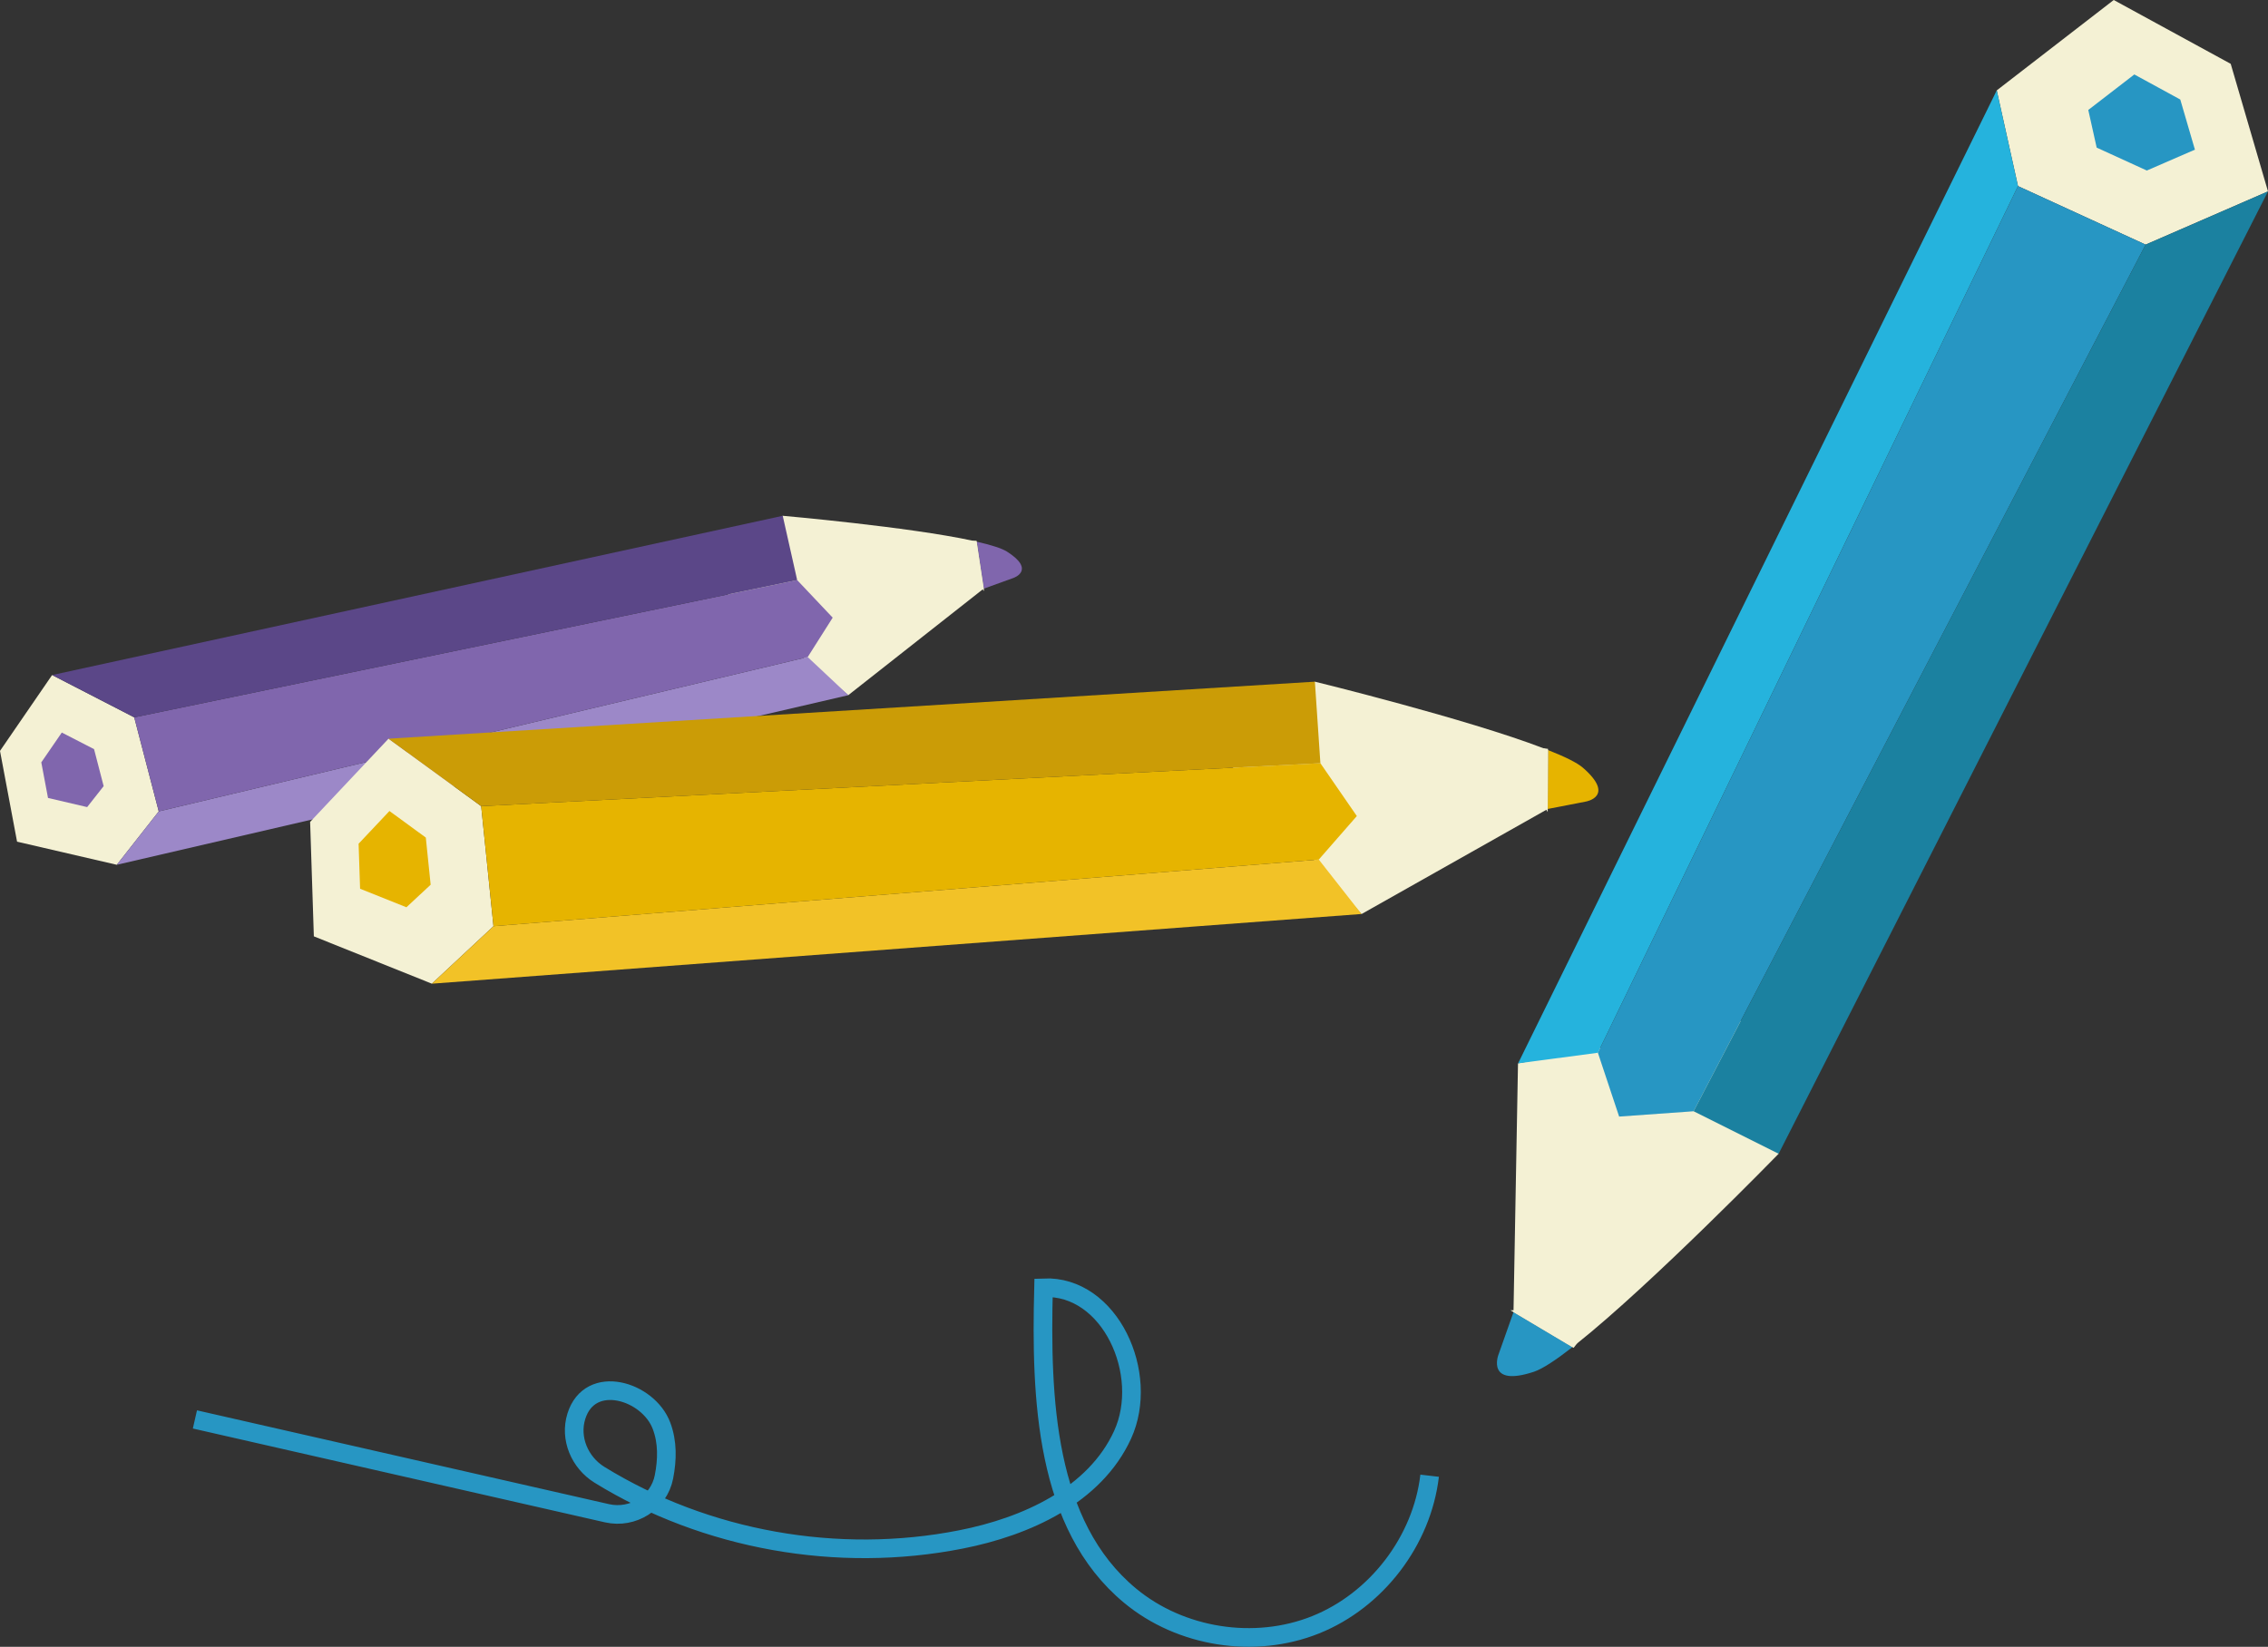<svg viewBox="0 0 243.31 176.72" xmlns="http://www.w3.org/2000/svg" id="Ebene_1"><rect x="0" y="0" width="243.31" height="176.72" fill="#333333" stroke="none"/><defs><style>.cls-1{fill:none;stroke:#2796c3;stroke-miterlimit:10;stroke-width:2px;}.cls-2{fill:#25b3dd;}.cls-2,.cls-3,.cls-4,.cls-5,.cls-6,.cls-7,.cls-8,.cls-9,.cls-10,.cls-11{stroke-width:0px;}.cls-3{fill:#5b4788;}.cls-4{fill:#2796c3;}.cls-5{fill:#1b81a0;}.cls-6{fill:#cb9c06;}.cls-7{fill:#9c88c8;}.cls-8{fill:#8066ad;}.cls-9{fill:#f2c227;}.cls-10{fill:#e6b400;}.cls-11{fill:#f4f1d4;}</style></defs><path d="m104.79,58.13c1.5.34,2.65.7,3.22,1.05,3.17,2.01.71,2.84.71,2.84l-3.18,1.15-.75-5.04Z" class="cls-8"></path><path d="m83.97,55.35s13.48,1.18,20.41,2.68c.14.03.27.06.4.09l.75,5.04-.11.09-14.42,11.35-12.95-10.85,5.9-8.39Z" class="cls-11"></path><polygon points="12.53 92.8 17.03 87.07 14.4 76.98 5.59 72.44 0 80.58 1.83 90.32 12.53 92.8" class="cls-11"></polygon><polygon points="12.53 92.8 91.01 74.6 86.65 70.51 17.03 87.07 12.53 92.8" class="cls-7"></polygon><polygon points="14.4 76.98 85.52 62.25 89.33 66.28 86.65 70.51 17.03 87.07 14.4 76.98" class="cls-8"></polygon><polygon points="5.59 72.44 83.97 55.35 85.52 62.25 14.4 76.98 5.59 72.44" class="cls-3"></polygon><path d="m104.38,58.04c.12,0,.25-.01.39-.01v.1s.77,5.04.77,5.04l.04.26s-.06-.06-.15-.17c-.74-.9-3.92-4.92-1.05-5.21Z" class="cls-11"></path><polygon points="9.35 86.61 11.12 84.36 10.09 80.39 6.63 78.61 4.43 81.81 5.15 85.63 9.35 86.61" class="cls-8"></polygon><path d="m168.69,144.56c-1.75,1.37-3.2,2.33-4.12,2.64-5.14,1.71-3.83-1.79-3.83-1.79l1.63-4.61,6.32,3.76Z" class="cls-4"></path><path d="m190.81,123.81s-13.63,14-21.65,20.38c-.16.13-.32.25-.47.37l-6.32-3.76v-.2l.48-26.49,23.97-4.57,3.99,14.27Z" class="cls-11"></path><polygon points="214.21 9.7 216.49 19.97 230.18 26.25 243.31 20.54 239.31 6.85 226.76 0 214.21 9.7" class="cls-11"></polygon><polygon points="214.21 9.7 162.86 114.11 171.42 112.97 216.49 19.97 214.21 9.7" class="cls-2"></polygon><polygon points="230.18 26.25 181.69 119.25 173.7 119.82 171.42 112.97 216.49 19.97 230.18 26.25" class="cls-4"></polygon><polygon points="243.31 20.54 190.81 123.81 181.69 119.25 230.18 26.25 243.31 20.54" class="cls-5"></polygon><path d="m169.16,144.19c-.1.14-.21.29-.34.45l-.13-.08-6.32-3.76-.33-.19s.12-.01.33-.01c1.68-.01,9.09.11,6.79,3.59Z" class="cls-11"></path><polygon points="224.03 11.8 224.93 15.84 230.31 18.3 235.47 16.06 233.9 10.68 228.97 7.99 224.03 11.8" class="cls-4"></polygon><path d="m166.07,80.49c1.78.7,3.12,1.35,3.75,1.9,3.51,3.06.34,3.62.34,3.62l-4.12.8.03-6.32Z" class="cls-10"></path><path d="m141.06,73.15s16.31,3.99,24.53,7.15c.17.06.32.13.48.19l-.03,6.32-.15.09-19.83,11.19-13.83-15.76,8.83-9.18Z" class="cls-11"></path><polygon points="46.33 105.56 52.94 99.39 51.62 86.51 41.68 79.27 33.27 88.2 33.67 100.48 46.33 105.56" class="cls-11"></polygon><polygon points="46.33 105.56 146.06 98.08 141.48 92.24 52.94 99.39 46.33 105.56" class="cls-9"></polygon><polygon points="51.62 86.51 141.65 81.9 145.56 87.57 141.48 92.24 52.94 99.39 51.62 86.51" class="cls-10"></polygon><polygon points="41.68 79.27 141.06 73.15 141.65 81.9 51.62 86.51 41.68 79.27" class="cls-6"></polygon><path d="m165.59,80.3c.15.01.31.03.48.06v.13s-.03,6.32-.03,6.32v.33s-.06-.08-.15-.24c-.74-1.24-3.88-6.78-.3-6.59Z" class="cls-11"></path><polygon points="43.6 97.36 46.2 94.94 45.68 89.88 41.78 87.03 38.47 90.54 38.63 95.37 43.6 97.36" class="cls-10"></polygon><path d="m153.37,158.36c-.82,7-5.7,13.38-12.24,16s-14.48,1.37-19.9-3.13c-9.13-7.57-9.58-21.18-9.28-33.04,7.15-.31,11.46,9.27,8.48,15.78s-10.32,9.85-17.35,11.23c-13.18,2.6-27.32.11-38.77-6.94-2.12-1.31-3.22-3.9-2.48-6.28,1.46-4.67,7.73-2.75,9.14,1.03.66,1.76.62,3.62.26,5.47-.54,2.79-3.34,4.53-6.1,3.91l-44.22-10.07" class="cls-1"></path></svg>